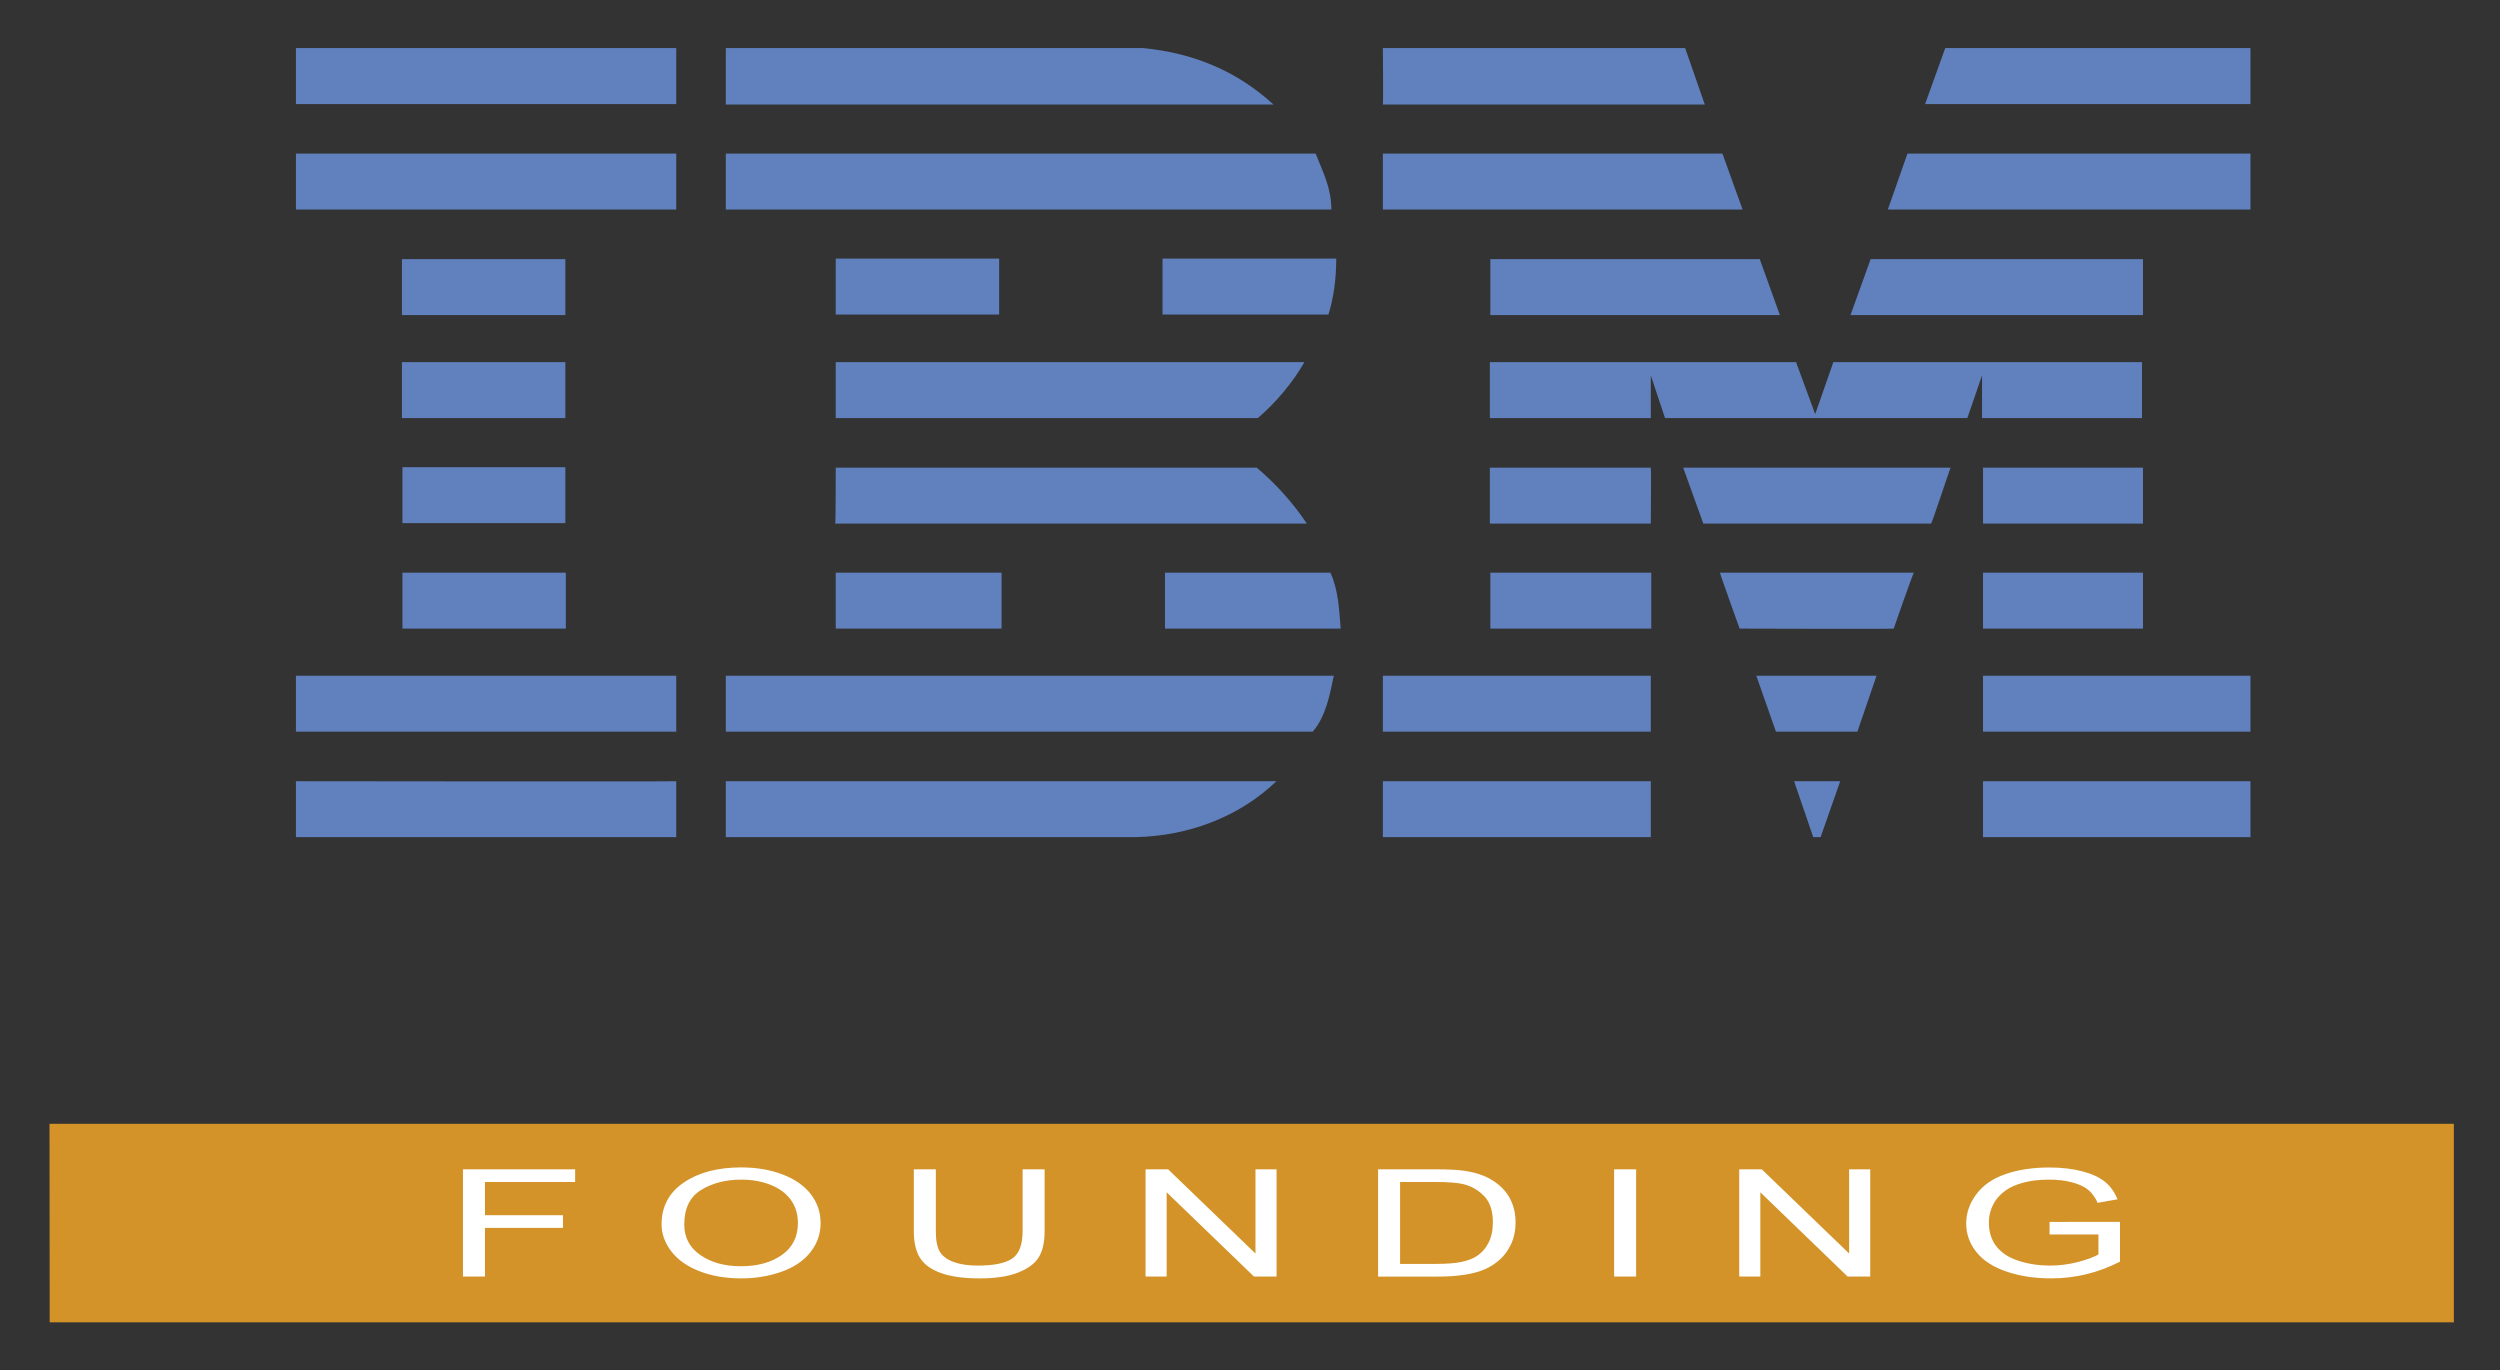 <svg xmlns="http://www.w3.org/2000/svg" role="img" viewBox="102.96 130.96 1042.08 571.08"><rect x="102.96" y="130.96" width="1042.08" height="571.08" fill="#333333" stroke="none"/><title>IBM (member) logo</title><path fill="#d39329" d="M123.596 599.4h1002.212v82.751H123.67l-.074-82.751z"/><path fill="#fff" d="M295.938 663.07v-44.701h46.759v5.274h-37.587v13.844h32.528v5.275h-32.528v20.308h-9.172zm82.787-21.771c0-7.42 3.089-13.229 9.267-17.427 6.178-4.197 14.152-6.296 23.924-6.296 6.398 0 12.166.986 17.304 2.957 5.138 1.973 9.055 4.722 11.749 8.249 2.695 3.526 4.043 7.526 4.043 11.998 0 4.533-1.419 8.589-4.256 12.167-2.836 3.578-6.855 6.286-12.056 8.126-5.201 1.84-10.812 2.76-16.832 2.76-6.524 0-12.355-1.017-17.493-3.05-5.138-2.032-9.03-4.807-11.678-8.324-2.647-3.517-3.972-7.236-3.972-11.16zm9.456.092c0 5.387 2.246 9.631 6.737 12.73s10.125 4.649 16.902 4.649c6.902 0 12.584-1.564 17.044-4.695 4.46-3.13 6.69-7.572 6.69-13.325 0-3.639-.954-6.815-2.86-9.529-1.907-2.713-4.697-4.817-8.369-6.312s-7.793-2.241-12.363-2.241c-6.493 0-12.08 1.438-16.761 4.314-4.681 2.877-7.021 7.68-7.021 14.408zm141.034-23.021h9.172v25.826c0 4.493-.788 8.061-2.363 10.703-1.577 2.643-4.421 4.792-8.534 6.449s-9.512 2.485-16.193 2.485c-6.493 0-11.805-.723-15.934-2.165-4.129-1.443-7.076-3.532-8.841-6.267-1.766-2.733-2.647-6.469-2.647-11.206v-25.826h9.172v25.796c0 3.883.56 6.744 1.679 8.584 1.118 1.84 3.041 3.258 5.768 4.253 2.727.997 6.06 1.494 10 1.494 6.744 0 11.552-.985 14.42-2.957s4.303-5.764 4.303-11.374v-25.796zm51.251 44.701v-44.701h9.408l36.406 35.096v-35.096h8.794v44.701h-9.408l-36.406-35.127v35.127h-8.794zm96.923 0v-44.701h23.877c5.39 0 9.503.213 12.34.64 3.971.59 7.359 1.657 10.165 3.202 3.656 1.992 6.39 4.538 8.203 7.638 1.812 3.101 2.718 6.643 2.718 10.627 0 3.396-.614 6.403-1.844 9.025-1.229 2.623-2.806 4.793-4.728 6.511-1.923 1.718-4.027 3.069-6.312 4.055-2.286.986-5.044 1.733-8.274 2.241-3.231.509-6.942.763-11.134.763h-25.012zm9.173-5.275h14.798c4.57 0 8.156-.274 10.757-.823 2.6-.549 4.672-1.321 6.217-2.317 2.175-1.402 3.869-3.288 5.083-5.656 1.213-2.368 1.82-5.239 1.82-8.614 0-4.675-1.19-8.268-3.57-10.778s-5.271-4.193-8.676-5.047c-2.458-.609-6.414-.915-11.867-.915h-14.562v34.151zm89.216 5.275v-44.701h9.172v44.701h-9.172zm52.149 0v-44.701h9.408l36.405 35.096v-35.096h8.794v44.701h-9.408l-36.405-35.127v35.127h-8.794zm129.356-17.533v-5.244l29.36-.031v16.588c-4.508 2.317-9.157 4.061-13.947 5.229-4.792 1.169-9.709 1.754-14.752 1.754-6.808 0-12.994-.94-18.557-2.821-5.563-1.88-9.764-4.599-12.601-8.156-2.836-3.558-4.255-7.531-4.255-11.923 0-4.35 1.41-8.41 4.231-12.182 2.82-3.771 6.879-6.57 12.175-8.4 5.295-1.829 11.395-2.744 18.297-2.744 5.012 0 9.542.523 13.593 1.57 4.05 1.047 7.226 2.506 9.527 4.376 2.3 1.87 4.05 4.31 5.248 7.317l-8.274 1.464c-1.04-2.276-2.333-4.065-3.877-5.366-1.545-1.301-3.751-2.343-6.619-3.126-2.868-.782-6.052-1.174-9.55-1.174-4.192 0-7.817.412-10.875 1.235s-5.524 1.905-7.399 3.247-3.333 2.815-4.373 4.422c-1.766 2.765-2.647 5.763-2.647 8.995 0 3.984 1.063 7.317 3.191 10.001s5.225 4.676 9.29 5.977c4.066 1.301 8.385 1.951 12.955 1.951 3.972 0 7.849-.492 11.631-1.479 3.782-.985 6.649-2.038 8.604-3.156v-8.324H957.284z"/><path fill="#6081be" d="M1041.022 174.326H905.409l8.386-23.319h127.227v23.319zm-361.636-23.319h126l8.182 23.523H679.386c.205-.205 0-23.523 0-23.523zm-99.818 0c20.659 2.045 38.864 9.409 54.205 23.523H405.5v-23.523h174.068zM226.318 151.007h158.523v23.318H226.318zm814.704 67.296h-151.159l8.182-23.318h142.977v23.318zM829.318 218.303H679.386v-23.318h141.546l8.386 23.318zm-177.955-23.318c3.068 7.773 6.545 14.318 6.545 23.318H405.5v-23.318h245.864zM226.318 194.985h158.523v23.318H226.318zm648 67.295l8.386-23.318h113.523v23.318H874.318zm-37.841-23.318l8.386 23.318H724.181v-23.318h112.296zm-176.523-.205c0 7.977-1.023 16.364-3.273 23.318h-69.136v-23.318h72.409zM270.5 238.962h68.114v23.318H270.5zm180.818-.205h68.114v23.318h-68.114zm339.75 48.682v17.795h-67.091v-23.318h127.636l7.977 21.682 7.568-21.682h128.659v23.318h-66.682v-17.795l-6.136 17.795H797l-5.932-17.795zm-339.75-5.523h195.341c-4.295 7.773-12.068 17.182-19.432 23.318H451.318v-23.318zM270.5 281.916h68.114v23.318H270.5zm659.045 43.978h66.682v23.318h-66.682zm-138.477-0h-67.091v23.318h67.091c0-.205.205-23.318 0-23.318zm124.977 0c-.205 0-7.773 23.318-8.182 23.318h-94.909l-8.386-23.318h111.477zm-464.727 0h175.5c7.977 6.75 15.341 14.932 20.864 23.318H451.113c.205-.205.205-23.318.205-23.318zm-112.705 23.114v-23.318h-67.909v23.318h67.909zM929.545 369.666h66.682v23.318h-66.682zm-205.364 0h67.091v23.318h-67.091zm168.137 23.319c0-.205 8.182-23.318 8.386-23.318h-80.795c-.205 0 8.182 23.318 8.182 23.318s64.227.205 64.227 0zm-441 0v-23.318h69.136v23.318h-69.136zm206.182-23.318c3.273 6.955 3.682 15.341 4.295 23.318h-73.227v-23.318h68.932zM270.704 369.666h68.114v23.318h-68.114zm658.841 42.955h111.477v23.318H929.545zm-250.159 0h111.682v23.318H679.386zm197.796 23.318h-33.955l-8.182-23.318h50.114l-7.977 23.318zm-650.864-23.318v23.318H384.841v-23.318H226.318zm432.614 0c-1.636 7.773-3.273 16.977-8.795 23.318H405.5v-23.318h253.432zM861.841 479.916h-3.069l-7.977-23.318h19.227l-8.181 23.318zm67.704-23.318h111.477v23.318H929.545zm-524.045 23.318v-23.318h229.5c-15.341 14.727-36.409 22.909-59.114 23.318H405.5M679.386 456.598h111.682v23.318H679.386zm-294.545 0v23.318H226.318v-23.318s158.318.205 158.523 0z"/></svg>